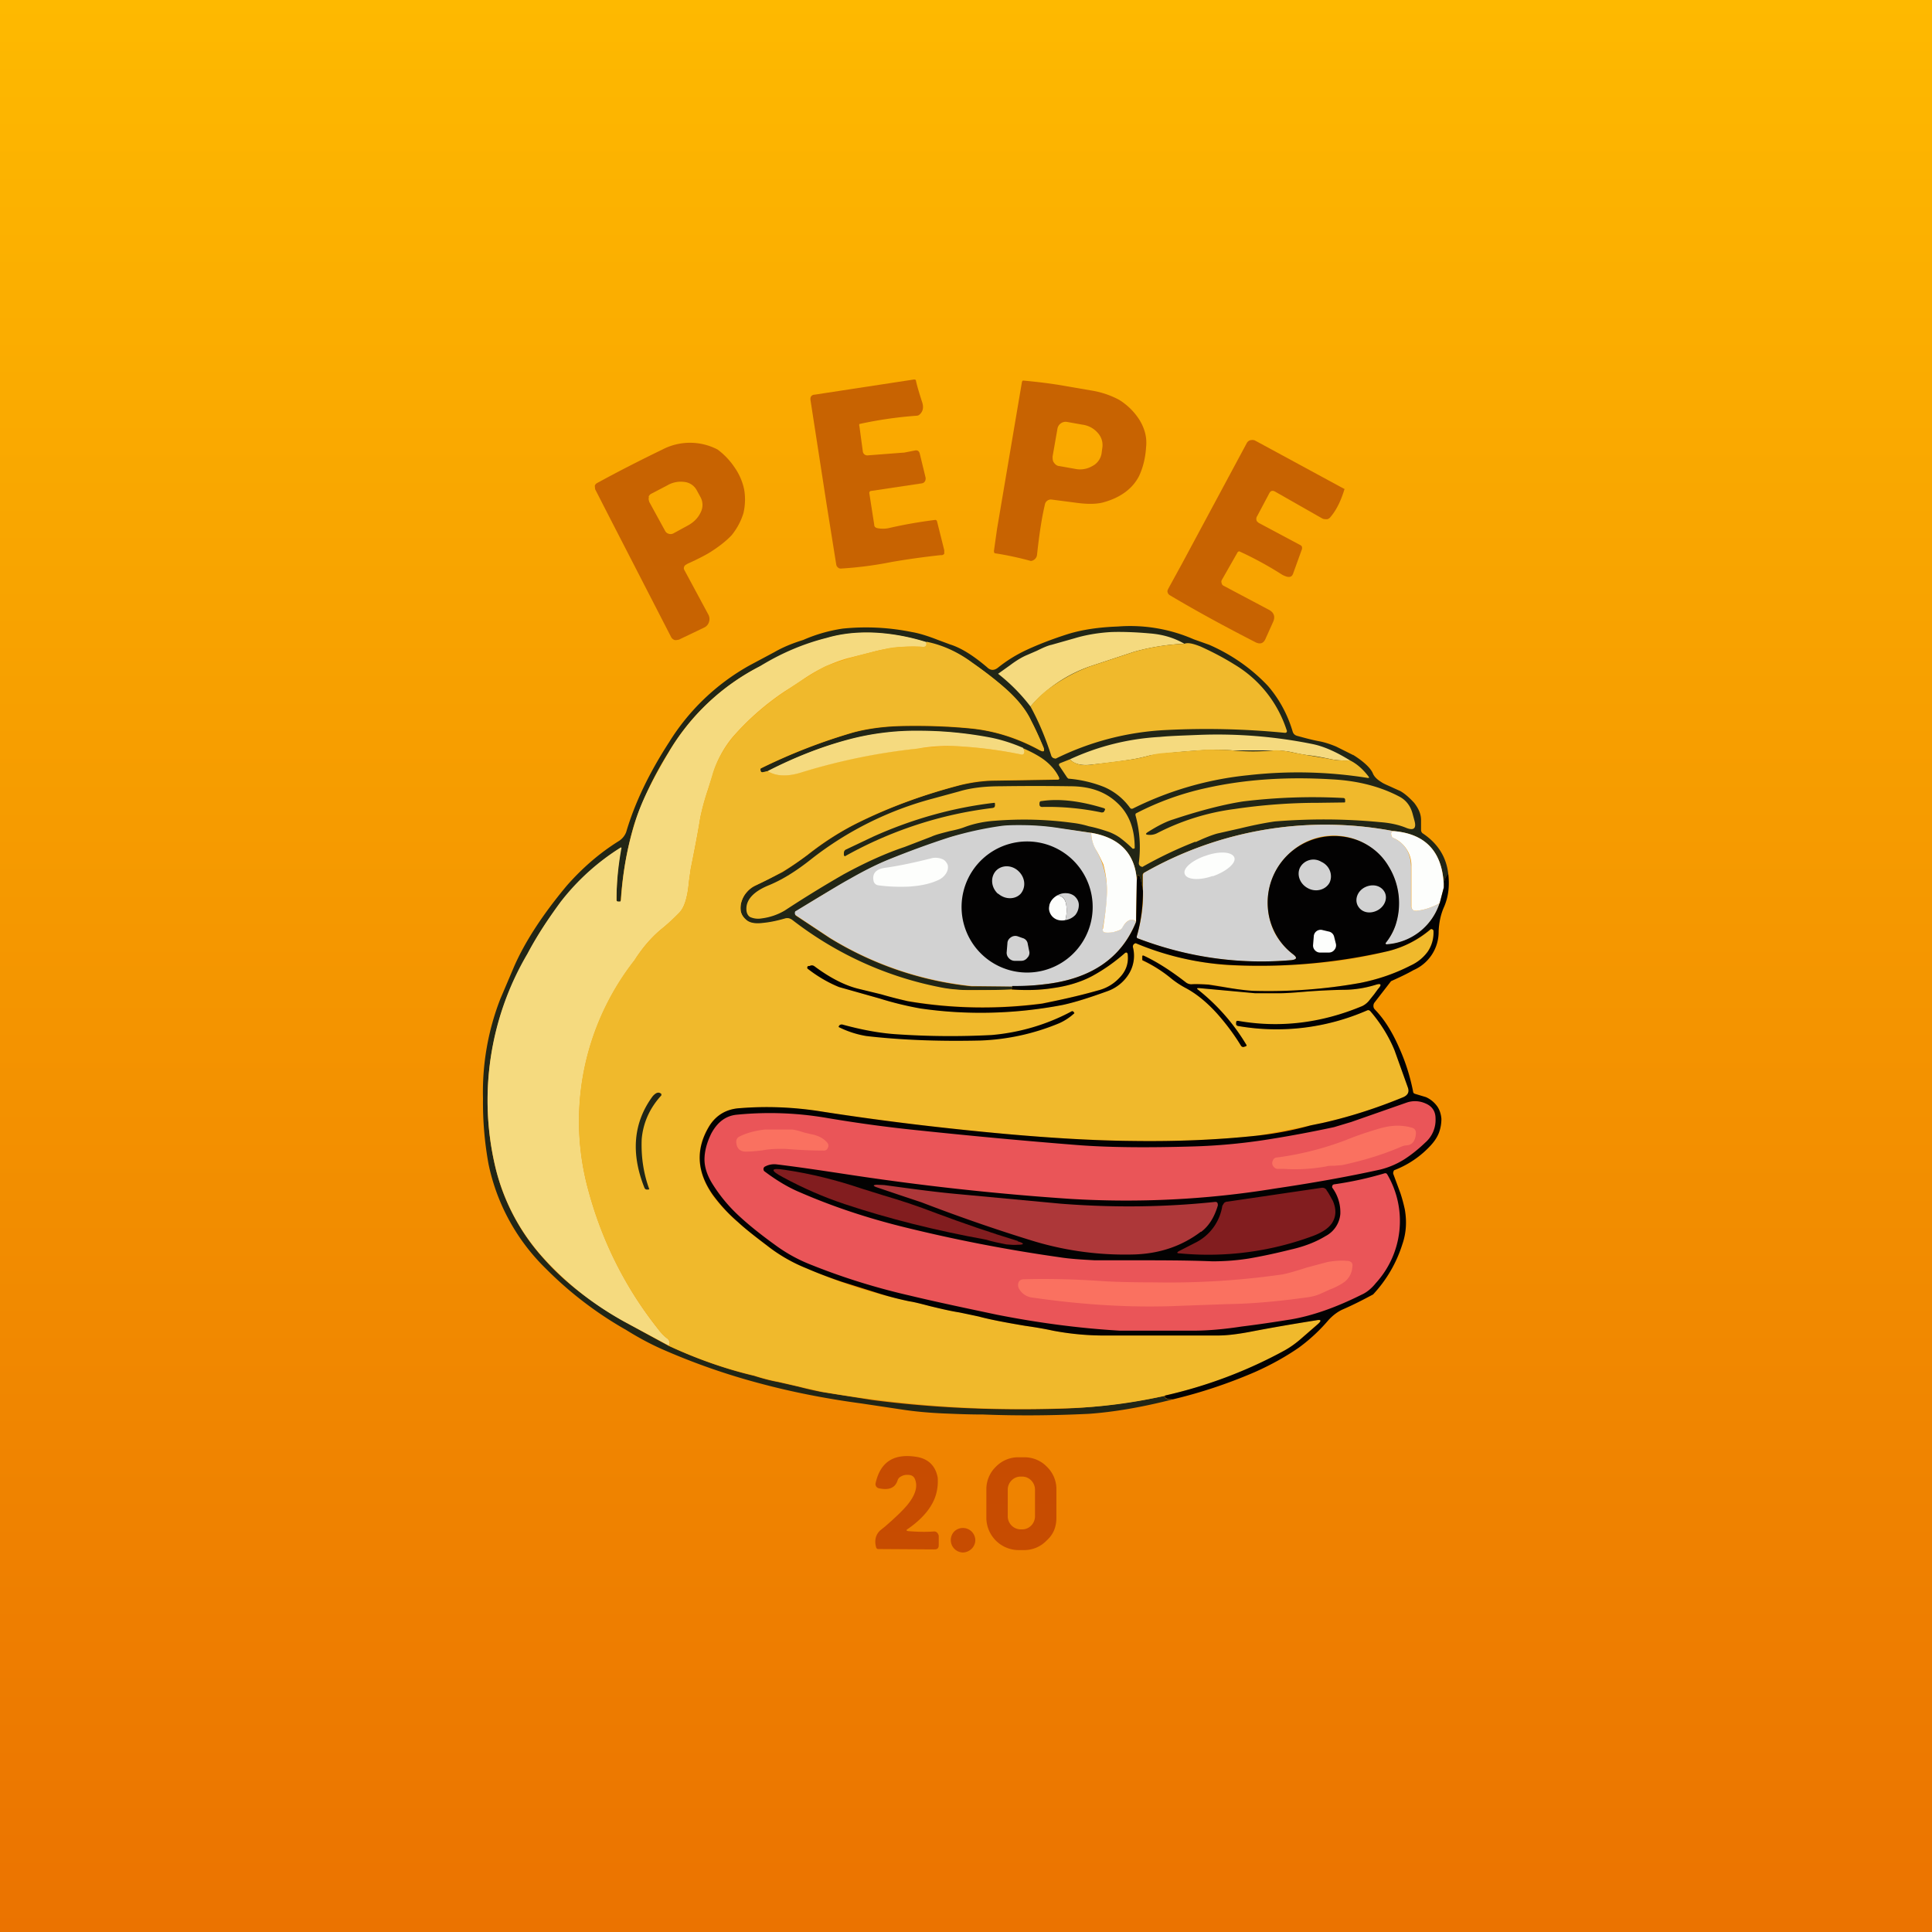 <!-- by TradingView --><svg width="56" height="56" viewBox="0 0 56 56" xmlns="http://www.w3.org/2000/svg"><rect x="0" y="0" width="56" height="56" fill="#333333" stroke="none"/><path d="M0 0h56v56H0V0Z" fill="url(#a)"/><path d="m26.2 13.12.31-.06c.08-.02.13.01.15.09l.17.7c0 .04 0 .07-.02.1a.12.12 0 0 1-.09.06l-1.47.22c-.04 0-.06.04-.05.08l.14.9c0 .06.04.09.1.1.1.02.2.02.31 0 .43-.1.88-.18 1.36-.24.02 0 .04.01.05.04l.21.84v.1a.1.1 0 0 1-.1.04c-.55.06-1.03.13-1.43.2-.5.1-.98.16-1.46.19-.03 0-.06 0-.09-.03a.13.13 0 0 1-.05-.08l-.28-1.75-.47-3.04c0-.03 0-.06.02-.09a.12.12 0 0 1 .1-.05l2.88-.44c.04 0 .06.01.06.04.04.18.1.37.17.59.06.16.04.29-.06.38a.13.13 0 0 1-.09.04c-.56.04-1.11.12-1.66.24a.08.08 0 0 0 0 .06l.1.74a.13.13 0 0 0 .13.11l1.04-.08h.01Z" fill="#C86301"/><path fill-rule="evenodd" d="M33.04 12.19a1.85 1.85 0 0 0-.6-.6 2.55 2.55 0 0 0-.8-.27l-.7-.12c-.43-.08-.86-.13-1.29-.17a.08.08 0 0 0-.03.05l-.72 4.25-.09.64c0 .04.01.07.05.07a9.25 9.25 0 0 1 1.02.22.2.2 0 0 0 .1-.04.2.2 0 0 0 .08-.15c.06-.55.13-1.04.23-1.46a.17.17 0 0 1 .07-.1.17.17 0 0 1 .12-.03l.77.1c.32.04.58.03.77-.03.48-.14.82-.4 1-.76.11-.24.18-.51.2-.83.03-.28-.04-.53-.18-.77Zm-2.29.08a.24.24 0 0 0-.1.16l-.14.8c0 .07 0 .13.04.18.04.06.1.1.16.1l.45.08a.7.7 0 0 0 .5-.08.5.5 0 0 0 .27-.37l.02-.15a.52.52 0 0 0-.12-.43.71.71 0 0 0-.45-.25l-.45-.08a.24.24 0 0 0-.18.04Z" fill="#C86301"/><path d="M38.97 14.18c-.1.33-.23.6-.4.8a.18.18 0 0 1-.1.07c-.06 0-.1 0-.14-.02l-1.37-.78c-.07-.04-.13-.03-.17.05l-.35.66a.14.14 0 0 0 0 .16l.05.04 1.22.65.03.04v.06l-.26.72c-.03.08-.08.1-.16.09a.6.6 0 0 1-.2-.09 10.2 10.2 0 0 0-1.2-.65.08.08 0 0 0-.06.05l-.45.79a.1.1 0 0 0 0 .08c0 .03.02.05.04.07l1.34.71c.14.08.18.2.11.35l-.22.49c-.06.13-.15.16-.28.1-.86-.44-1.69-.89-2.48-1.36a.14.14 0 0 1-.08-.14l.02-.05.4-.73 1.88-3.5a.17.17 0 0 1 .1-.08c.05-.01.1-.01.14.01l2.6 1.41Z" fill="#C86301"/><path fill-rule="evenodd" d="M21.3 13.56a2.1 2.1 0 0 0-.5-.53 1.73 1.73 0 0 0-1.6 0c-.62.3-1.25.62-1.89.97a.14.14 0 0 0-.07.08l.01.1.43.84 1.77 3.44c.02.04.05.07.1.09.04.01.08 0 .13-.01l.73-.35a.26.26 0 0 0 .14-.16.27.27 0 0 0-.02-.22l-.7-1.3a.1.1 0 0 1 0-.08.1.1 0 0 1 .05-.06l.05-.03c.31-.14.54-.26.68-.35.25-.16.45-.32.6-.48.16-.2.27-.41.34-.64.05-.22.06-.45.02-.68a1.71 1.71 0 0 0-.27-.63Zm-2.49.85c-.02.05 0 .1.01.14l.46.84c.02.04.06.07.1.08.05.02.1.01.14-.01l.44-.24c.17-.1.28-.22.35-.37a.47.47 0 0 0 0-.43l-.12-.22a.46.46 0 0 0-.35-.23.77.77 0 0 0-.5.1l-.44.23a.17.17 0 0 0-.1.1l.01.01Z" fill="#C86301"/><path d="M39.22 21.88c.32.2.51.39.57.53.04.1.12.18.25.26.07.05.2.1.35.17l.2.09c.14.08.27.2.4.34.14.18.2.34.2.5v.28c0 .04.01.07.04.1.44.29.7.69.75 1.2-.08.04-.12.16-.13.37-.02-1-.5-1.55-1.46-1.63a10.58 10.58 0 0 0-7.23 1.21.08.08 0 0 0-.04.08v.43c-.07-.47-.13-.57-.17-.3-.05-.77-.5-1.23-1.32-1.37L30.61 24a7.49 7.49 0 0 0-1.58-.05l-.37.07c-.52.1-.9.18-1.14.26-.59.2-1.16.4-1.73.63-.35.14-.73.33-1.15.57a34.74 34.74 0 0 0-1.59.95v.04c0 .03 0 .05.02.07l.98.65a9.78 9.78 0 0 0 4.11 1.4h1.18l-.03.1-.44.01h-.84c-.3 0-.58-.03-.8-.07a10.18 10.18 0 0 1-4.36-2h-.1c-.22.07-.43.11-.65.14-.23.02-.4-.01-.5-.1a.46.46 0 0 1-.15-.26.7.7 0 0 1 .18-.55.74.74 0 0 1 .23-.18l.8-.4c.26-.16.5-.33.73-.5.47-.37.98-.7 1.52-.96.9-.44 1.88-.8 2.94-1.07.3-.07.6-.11.88-.12l1.9-.03c.05 0 .06-.02.04-.06-.1-.2-.24-.36-.44-.5a4.17 4.17 0 0 0-1.53-.64c-.68-.14-1.38-.21-2.1-.21-.7 0-1.37.08-2 .25-.8.2-1.59.52-2.37.92l-.13.03c-.04.01-.06 0-.08-.04a.08.08 0 0 1 0-.07c.87-.43 1.77-.78 2.7-1.05.38-.1.8-.16 1.26-.18.74-.02 1.47 0 2.17.07.67.07 1.33.28 1.97.63.12.06.15.03.1-.1-.1-.24-.22-.5-.35-.75-.15-.31-.4-.62-.74-.93-.32-.28-.66-.55-1.02-.79a3.26 3.26 0 0 0-1.28-.56 5.94 5.94 0 0 0-1.44-.27c-.52-.03-1 .02-1.45.15-.38.1-.7.22-.94.33-.34.15-.67.32-1 .49a6.52 6.52 0 0 0-2.65 2.5 9.9 9.9 0 0 0-.98 2.05c-.22.74-.35 1.5-.4 2.27h-.07c-.04 0-.05-.02-.05-.05 0-.51.04-1.02.13-1.52-.67.42-1.26.96-1.74 1.59-.38.48-.7.98-.97 1.5-.2.4-.37.7-.47.93a8.35 8.35 0 0 0-.46 5.25 6 6 0 0 0 1.38 2.62c.6.69 1.4 1.3 2.34 1.84l1.3.71c.8.37 1.63.67 2.48.87.25.08.48.14.7.18l.57.13c.3.08.54.13.7.16l1.45.23c1.76.23 3.6.31 5.52.25.92-.03 1.9-.15 2.97-.37-.03.07.05.11.23.1-.9.23-1.72.37-2.44.42-1.02.05-2.04.06-3.06.02-.48 0-.86-.02-1.13-.03-.47-.02-.87-.06-1.2-.11l-1.2-.18c-1.04-.14-2-.33-2.9-.57a19.3 19.3 0 0 1-2.78-.96c-.4-.17-.77-.37-1.14-.6a10.74 10.74 0 0 1-2.33-1.78 5.91 5.91 0 0 1-1.66-3.03 9.94 9.94 0 0 1-.16-1.9 7.44 7.44 0 0 1 .5-2.88l.4-.94c.31-.71.82-1.5 1.53-2.35.44-.5.94-.94 1.52-1.3.1-.07.16-.15.2-.25.25-.85.67-1.72 1.24-2.6a6.43 6.43 0 0 1 2.33-2.23l.73-.39c.26-.15.54-.26.83-.35a4.47 4.47 0 0 1 1.15-.33 6.65 6.65 0 0 1 2 .1c.18.03.43.1.76.23l.35.13c.32.1.67.32 1.07.66.1.1.21.1.32.01.25-.2.51-.36.78-.49.36-.17.77-.33 1.24-.48.42-.13.9-.2 1.45-.22a4.6 4.6 0 0 1 2.2.37l.45.16c.64.28 1.22.68 1.7 1.19.32.37.57.82.72 1.33.02.06.06.1.13.12.22.06.44.12.66.16.15.03.3.08.47.15l.5.25v-.01Z" fill="#222616"/><path d="M34.33 18.66c-.49.02-.98.1-1.45.23l-1.27.42c-.67.23-1.27.63-1.74 1.17a5.27 5.27 0 0 0-.94-.95l.35-.25c.2-.15.36-.24.48-.29l.3-.13c.18-.09.32-.15.42-.17l.67-.19c.33-.1.7-.16 1.06-.18.3-.01.67 0 1.12.04.38.03.71.13 1 .3Zm-7.48-.06v.1c0 .03-.04.05-.08.05a4.53 4.53 0 0 0-1.56.17l-.64.16c-.5.14-.98.38-1.4.69l-.44.28c-.55.37-1.04.8-1.48 1.3a3 3 0 0 0-.6 1.14l-.13.4a8.1 8.1 0 0 0-.22.8c-.08.5-.18 1-.28 1.5l-.05.36c-.02.22-.05.39-.08.5-.04.15-.1.3-.2.41a6.2 6.2 0 0 1-.53.48c-.3.25-.55.55-.77.9a7.56 7.56 0 0 0-1.33 6.68c.4 1.47 1.08 2.83 2.03 4.02.08.1.17.2.27.27.02.03.04.05.05.09 0 .05 0 .08-.03.1l-1.3-.7a9.01 9.01 0 0 1-2.34-1.85 6 6 0 0 1-1.38-2.62c-.5-2.1-.17-4.33.93-6.19.27-.51.6-1.01.96-1.5A6.67 6.67 0 0 1 18 24.56c.01.01.02.03.01.04-.09.5-.14.99-.14 1.48 0 .03.01.05.05.05h.06l.02-.04c.05-.79.18-1.53.4-2.23.16-.56.5-1.24.98-2.05a6.52 6.52 0 0 1 2.65-2.5c.6-.37 1.25-.65 1.93-.82.44-.13.93-.18 1.45-.15.48.03.96.12 1.44.27v-.01Z" fill="#F5DA7F"/><path d="M26.85 18.6c.5.1.95.32 1.35.62.44.31.75.56.95.74.34.3.6.62.74.93.13.25.24.5.35.76.05.12.02.15-.1.09a5.16 5.16 0 0 0-1.97-.63c-.7-.07-1.43-.1-2.17-.07-.46.02-.88.08-1.25.18-.93.27-1.83.62-2.7 1.05a.08.08 0 0 0 0 .07c0 .04.04.05.07.04l.13-.03c.25.16.6.17 1.05.01a17.75 17.75 0 0 1 4.27-.74c.68.03 1.36.11 2.03.25.03.01.06 0 .08-.03.02-.04.01-.1-.02-.15.25.11.45.22.6.33.2.15.34.32.43.5.02.05.01.07-.03.07l-1.9.03c-.3 0-.59.05-.89.12-1.06.28-2.04.63-2.94 1.07a8.2 8.2 0 0 0-1.52.96 7.33 7.33 0 0 1-1.53.9.76.76 0 0 0-.38.44c-.04.1-.04.2-.03.29.02.1.07.18.15.25.1.1.27.13.5.1.22-.02.43-.07.64-.13.08-.02.14 0 .2.04 1.25.97 2.7 1.64 4.26 1.95.23.05.5.08.81.09.43 0 .85 0 1.28-.02.43.03.84.02 1.21-.04a3.4 3.4 0 0 0 1.14-.35c.32-.18.63-.4.92-.65.06-.06.1-.04.11.05a.82.82 0 0 1-.25.66c-.17.18-.38.3-.62.36-.63.17-1.18.3-1.62.37-1.3.17-2.61.15-3.9-.07-.48-.1-.95-.22-1.42-.35-.37-.09-.8-.3-1.27-.65a.14.14 0 0 0-.14-.02l-.04.01a.04.04 0 0 0-.03.04c0 .02 0 .04.02.05.43.3.73.47.9.52l1.17.33c.77.23 1.55.36 2.35.4 1.07.04 2.06-.03 2.96-.22.37-.07.8-.2 1.3-.4.28-.1.5-.27.62-.49a1 1 0 0 0 .12-.77c0-.04 0-.07.03-.1a.1.1 0 0 1 .1-.02c.9.37 1.78.58 2.66.64.91.05 1.92.02 3.02-.11.5-.06 1.01-.15 1.58-.3a2.99 2.99 0 0 0 1.26-.64l.03.01c.02 0 .03.02.03.05 0 .22-.05.42-.18.6-.1.16-.27.3-.49.4-.47.24-.96.4-1.46.5-1 .18-2.03.26-3.1.23a6.88 6.88 0 0 1-.78-.1 3.07 3.07 0 0 0-1.01-.09.22.22 0 0 1-.15-.05 7 7 0 0 0-1.23-.78c-.03-.01-.05 0-.05.03v.05c0 .03 0 .06.04.08.32.15.58.31.77.47.15.12.3.23.46.3.3.17.6.41.9.74.24.28.48.59.7.94.02.04.06.05.1.03h.03c.03-.02.04-.04.02-.06a5.9 5.9 0 0 0-1.39-1.59c-.05-.04-.04-.06.02-.05l1.63.14a10.92 10.92 0 0 0 1.51-.04 19 19 0 0 1 1.04-.05c.33 0 .64-.05.93-.14.17-.06.2-.01.08.12l-.1.15-.17.2a.6.6 0 0 1-.2.14 6.14 6.14 0 0 1-3.63.44v.05c0 .05 0 .08.05.09 1.26.21 2.5.06 3.73-.45.04-.02.07-.01.1.02.35.44.6.81.7 1.13l.4 1.09c.03.12 0 .21-.14.27-.87.36-1.77.64-2.7.82-.52.11-1.04.21-1.57.3-1.13.12-2.34.17-3.63.15-1.2-.02-2.4-.09-3.6-.2a87.63 87.63 0 0 1-5.48-.67c-.74-.1-1.5-.14-2.25-.08-.4.03-.7.2-.9.52-.4.66-.36 1.32.1 2 .18.25.43.52.75.8.3.26.62.51.94.75.3.22.63.41 1.03.57a15.65 15.65 0 0 0 3 .96c.13.02.33.07.6.14.36.09.64.15.83.18.2.03.38.07.57.12.3.08.74.17 1.34.27.36.05.63.1.8.14.46.08.92.13 1.4.14h3.38c.28 0 .58-.04.9-.1.68-.13 1.33-.24 1.96-.34.15-.03.16.01.05.1l-.47.41c-.15.14-.3.25-.49.36-.52.3-1.08.57-1.67.78-1.53.56-3.14.87-4.77.9-2.34.08-4.68-.08-6.98-.48l-.7-.16-.56-.13c-.22-.04-.45-.1-.7-.18-.86-.2-1.7-.5-2.49-.87.04-.02.05-.05.04-.1a.13.13 0 0 0-.05-.09 1 1 0 0 1-.27-.27 10.96 10.96 0 0 1-2.03-4.01 7.56 7.56 0 0 1 1.33-6.7c.22-.34.48-.64.77-.89.2-.16.36-.32.52-.48.1-.1.17-.24.21-.42.03-.1.06-.27.08-.49l.05-.36c.1-.5.2-1 .28-1.5.04-.19.1-.46.22-.8l.12-.4c.11-.4.32-.77.61-1.13.44-.5.93-.93 1.48-1.3l.44-.3c.33-.2.58-.36.76-.45a12.63 12.63 0 0 1 1.74-.5c.22-.06.58-.08 1.1-.06.04 0 .07-.02.08-.05a.11.11 0 0 0 0-.1Z" fill="#F0B92C"/><path d="M34.33 18.66c.1-.04.24-.01.47.08.33.15.66.32.98.52.72.43 1.25 1.1 1.51 1.89.03.06 0 .1-.06.09a23.4 23.4 0 0 0-3.43-.08 8.09 8.09 0 0 0-3.2.83l-.05-.01a.12.12 0 0 1-.08-.08c-.17-.53-.37-1-.6-1.42a3 3 0 0 1 .43-.44c.4-.31.84-.56 1.31-.73l1.27-.42a6.3 6.3 0 0 1 1.45-.23Z" fill="#F0B92C"/><path d="M29.66 21.69c.03.06.04.1.02.15-.02.03-.05.04-.08.03-.67-.14-1.35-.22-2.03-.25-.3 0-.64.02-.98.08a17.74 17.74 0 0 0-3.3.67c-.44.15-.79.14-1.04-.02.78-.4 1.57-.71 2.36-.92a7.6 7.6 0 0 1 2-.25c.73 0 1.43.07 2.11.2.3.06.62.16.94.3v.01Zm9.47.35c-.22.01-.42 0-.62-.05-.2-.04-.4-.08-.6-.1a4.41 4.41 0 0 1-.39-.07c-.2-.05-.42-.07-.63-.07h-1.17c-.25-.02-.5-.02-.76-.01-.54.03-1.07.08-1.6.15-.19.05-.39.1-.6.13-.37.06-.73.1-1.09.14-.3.04-.52 0-.66-.15.82-.38 1.7-.6 2.61-.65.3-.03.68-.04 1.16-.06 1.1-.04 2.2.05 3.28.27.33.07.68.23 1.07.47Z" fill="#F5DA7F"/><path d="M39.13 22.04c.2.1.37.25.54.47.02.03.02.04-.02.04a12.78 12.78 0 0 0-3.47-.08 9.62 9.62 0 0 0-3.33.96c-.04.02-.07.02-.1-.02a1.8 1.8 0 0 0-.75-.6 3.59 3.59 0 0 0-1.03-.24.16.16 0 0 1-.05-.05l-.2-.3c-.04-.05-.03-.08.01-.1l.28-.11c.14.14.36.2.66.15l1.08-.14c.22-.03.42-.08.6-.13.11-.03.23-.05.35-.06l1.26-.1c.3 0 .54 0 .76.02.4.04.8.04 1.2 0 .13-.01.34.01.6.07l.38.07.6.1c.2.05.41.06.63.05Z" fill="#F0B92C"/><path d="M34.64 24.4a11.76 11.76 0 0 0-1.53.73l-.05-.02a.1.1 0 0 1-.05-.1 3.5 3.5 0 0 0-.1-1.39l.01-.04a8.2 8.2 0 0 1 2.05-.74c1.12-.25 2.33-.33 3.64-.25.77.04 1.43.22 1.97.51.18.1.3.26.36.47l.06.22c.06.22-.02.29-.23.21-.24-.1-.5-.15-.77-.17-1.04-.1-2.05-.1-3.05-.02-.34.05-.67.12-1 .2l-.62.14c-.1.02-.27.08-.48.17l-.2.09v-.01Zm-8.42.15c-.54.18-1.14.45-1.78.8-.45.26-1.02.6-1.69 1.04-.2.12-.43.2-.67.23a.58.58 0 0 1-.34-.04c-.09-.06-.12-.17-.1-.32.04-.23.24-.43.62-.59.4-.16.82-.42 1.27-.78a9.77 9.77 0 0 1 3.5-1.74l.77-.21c.33-.1.73-.15 1.21-.15.67-.01 1.34-.01 2.01 0 .56 0 1 .15 1.34.46.36.32.53.76.53 1.32 0 .01 0 .02-.02.03h-.04a3.45 3.45 0 0 0-.37-.32c-.1-.07-.2-.12-.3-.16-.2-.07-.4-.13-.6-.17a2.7 2.7 0 0 0-.48-.1c-.74-.1-1.48-.12-2.24-.06-.3.02-.6.08-.87.18-.1.04-.24.08-.44.12-.23.06-.4.1-.53.16l-.78.3Z" fill="#F0B92C"/><path d="M33.54 24.15a.46.46 0 0 1-.2.05c-.15 0-.16-.03-.04-.1.27-.17.51-.29.71-.35.81-.27 1.5-.44 2.02-.52a16.7 16.7 0 0 1 2.9-.1c.04 0 .06.02.06.06v.03c0 .03 0 .04-.03.04l-.75.01c-.81 0-1.62.06-2.43.18a6.8 6.8 0 0 0-2.24.7Zm-1.53-.72.02.02v.03l-.02.02c0 .04-.04.05-.08.05a7.51 7.51 0 0 0-1.72-.16c-.05 0-.07-.02-.08-.06v-.03c0-.05.01-.08.06-.08.53-.08 1.14 0 1.82.21Zm-7.48 1.19.78-.37c1.11-.5 2.3-.84 3.51-.98.02 0 .02.02.02.04v.03c0 .05-.02.07-.07.08-1.5.18-2.96.66-4.28 1.4a.05.05 0 0 1-.03-.05v-.04c0-.05.02-.09.07-.11Z" fill="#222616"/><path d="M40.4 24.09c-.07 0-.09.05-.07.12 0 .04.03.06.06.08.34.16.5.44.51.83v1.15c0 .04.02.07.05.1.03.02.06.04.1.03.23-.02.46-.1.68-.22a1.73 1.73 0 0 1-1.53 1.2l-.04-.02v-.04c.12-.14.22-.3.28-.5a2.03 2.03 0 0 0-.2-1.71 1.85 1.85 0 0 0-2.78-.45 1.95 1.95 0 0 0-.5 2.4 2 2 0 0 0 .52.6c.13.1.11.15-.04.17a9.89 9.89 0 0 1-4.46-.63c-.03 0-.04-.03-.03-.06.13-.45.2-.9.18-1.33v-.43a.1.1 0 0 1 .03-.08 10.58 10.58 0 0 1 7.23-1.21Zm-8.77.05c0 .15.04.3.13.48a2.38 2.38 0 0 1 .32 1.36c0 .25-.05.57-.12.94l.01.07c.02.02.04.04.06.04.15 0 .3-.01.42-.07a.17.17 0 0 0 .07-.07c.15-.23.28-.29.41-.17-.42 1.05-1.3 1.66-2.66 1.81-.39.05-.78.07-1.17.06l-.94-.01a9.78 9.78 0 0 1-4.11-1.4l-.98-.65a.07.07 0 0 1-.03-.07c0-.03.01-.05.04-.06l.43-.26c.5-.3.87-.53 1.13-.67.42-.24.8-.43 1.15-.57.57-.23 1.14-.44 1.73-.63.5-.15 1-.26 1.5-.33.14-.02.4-.03.8-.02.27.01.53.03.8.07l1 .15h.01Z" fill="#D2D2D2"/><path d="M40.4 24.09c.94.08 1.43.62 1.45 1.63l-.12.46c-.22.12-.45.2-.68.22-.04 0-.07 0-.1-.03a.13.13 0 0 1-.04-.1v-1.15a.87.87 0 0 0-.52-.83.1.1 0 0 1-.06-.08c-.02-.07 0-.11.06-.12Zm-8.77.05c.82.14 1.27.6 1.32 1.37l-.02 1.2c-.13-.1-.27-.05-.4.18a.17.17 0 0 1-.08.07.83.83 0 0 1-.42.07.08.08 0 0 1-.06-.04c0-.02-.02-.04 0-.07.06-.37.1-.69.11-.94.02-.33-.02-.64-.1-.93-.07-.15-.14-.3-.22-.43a1 1 0 0 1-.13-.48Z" fill="#FDFEFC"/><path d="m41.73 26.18.12-.46c0-.2.05-.33.13-.38.04.35 0 .66-.12.94-.1.22-.15.46-.16.72a1.21 1.21 0 0 1-.73 1.12c-.21.12-.43.22-.65.32l-.48.62a.16.16 0 0 0-.03.1c0 .05.02.08.05.11.27.28.5.65.7 1.11.18.4.31.81.4 1.26 0 .04.03.06.07.07l.1.03.2.06a.8.8 0 0 1 .33.27c.07.1.11.23.12.36 0 .13-.02.26-.07.4-.05.13-.13.25-.23.36a2.8 2.8 0 0 1-1.07.73.1.1 0 0 0-.02.04.1.1 0 0 0 0 .08l.2.54c.06.18.1.34.13.48.06.35.04.68-.07 1a3.8 3.8 0 0 1-.85 1.46c-.28.15-.57.3-.87.43-.16.07-.3.18-.42.31a5 5 0 0 1-.86.8c-.36.25-.8.5-1.3.72-.77.33-1.55.59-2.35.78-.18 0-.26-.04-.23-.11a13.4 13.4 0 0 0 3.47-1.31c.18-.1.34-.22.5-.36l.46-.4c.11-.1.1-.14-.05-.11-.63.1-1.28.21-1.95.34-.33.06-.63.1-.9.1h-3.38a7.9 7.9 0 0 1-1.4-.14c-.18-.04-.45-.09-.8-.14-.6-.1-1.06-.19-1.35-.27l-.57-.12c-.2-.03-.47-.09-.84-.18-.27-.07-.46-.12-.6-.14a9.26 9.26 0 0 1-.95-.25l-1.02-.32c-.38-.13-.72-.26-1.02-.39-.4-.16-.8-.39-1.14-.66-.37-.28-.65-.5-.83-.67-.28-.24-.52-.5-.74-.8-.47-.67-.5-1.33-.1-1.99.2-.32.5-.5.9-.52.75-.06 1.5-.03 2.24.08 1.9.3 3.71.51 5.47.67 1.35.12 2.55.19 3.61.2 1.3.02 2.5-.03 3.63-.15a9.72 9.72 0 0 0 1.58-.3l.34-.07c.76-.17 1.55-.42 2.35-.75.13-.06.17-.15.13-.27l-.39-1.09a4.2 4.2 0 0 0-.7-1.13c-.03-.03-.06-.04-.1-.02a6.54 6.54 0 0 1-3.73.45c-.05-.01-.07-.04-.06-.09v-.03l.02-.03h.04c1.2.21 2.4.07 3.6-.43a.6.6 0 0 0 .18-.14l.16-.2.11-.15c.12-.13.1-.18-.08-.12-.3.09-.6.14-.93.14a19 19 0 0 0-1.04.05c-.36.03-.62.05-.79.05h-.72l-1.63-.15c-.06 0-.07.01-.02.05a5.9 5.9 0 0 1 1.4 1.6c.01.02 0 .03-.03.04l-.03.01c-.04.02-.08 0-.1-.03-.2-.33-.44-.65-.7-.94-.3-.33-.6-.57-.9-.73a2.65 2.65 0 0 1-.46-.31 3.96 3.96 0 0 0-.8-.5v-.1c0-.03.01-.04.04-.03.37.17.78.43 1.23.78.04.03.1.05.15.05.15-.01.32 0 .5.01l.5.08c.35.06.61.09.8.1 1.06.03 2.1-.05 3.1-.23.5-.1.98-.26 1.45-.5.22-.1.38-.24.5-.4a.97.97 0 0 0 .17-.6.05.05 0 0 0-.03-.05.05.05 0 0 0-.06 0 3 3 0 0 1-1.23.63 16.55 16.55 0 0 1-4.6.4 8.22 8.22 0 0 1-2.71-.63.1.1 0 0 0-.08.07.1.1 0 0 0 0 .05 1 1 0 0 1-.12.77 1.2 1.2 0 0 1-.62.5c-.5.18-.93.32-1.3.4-1.36.26-2.76.3-4.13.1a9.58 9.58 0 0 1-1.18-.29l-1.17-.33a3.8 3.8 0 0 1-.92-.54v-.03c0-.02.01-.03.03-.04h.04c.05-.03.1-.02.14.01.47.35.9.56 1.27.65l.66.16c.34.1.6.16.77.2 1.29.22 2.6.24 3.9.07.43-.09.98-.2 1.61-.38.24-.06.45-.18.62-.36.2-.2.27-.42.25-.66 0-.09-.05-.1-.1-.05-.3.26-.6.47-.93.65-.32.17-.7.29-1.14.35-.37.06-.78.07-1.2.04l.02-.1c.31 0 .62-.01.93-.05 1.35-.15 2.24-.76 2.66-1.81l.02-1.2c.04-.28.1-.18.18.3 0 .43-.05.87-.18 1.32 0 .03 0 .05.03.06 1.45.55 2.93.76 4.45.63.16-.02.18-.07.05-.17a1.86 1.86 0 0 1-.73-1.34 1.93 1.93 0 0 1 2.64-1.95c.36.15.66.4.86.74a2.04 2.04 0 0 1 .2 1.71 1.71 1.71 0 0 1-.29.52l.01.02s.01.02.03.01a1.73 1.73 0 0 0 1.53-1.2v.01Z" fill="#030202"/><path d="M31.67 26.37a1.9 1.9 0 1 1-3.68-.74 1.9 1.9 0 0 1 3.68.74Z" fill="#030202"/><path d="M35.15 25.4c.4-.14.68-.38.63-.54-.06-.17-.42-.2-.82-.06-.4.13-.68.37-.62.53.05.17.42.2.81.06v.01Zm-9.54-.24c.45-.06.9-.16 1.38-.28.1-.03.22-.02.32.02.08.03.13.1.16.17.02.09 0 .17-.05.25a.52.52 0 0 1-.25.2c-.22.1-.5.16-.85.18-.3.01-.59 0-.87-.04a.15.15 0 0 1-.08-.04.15.15 0 0 1-.05-.09c-.04-.2.06-.33.3-.37Z" fill="#FDFEFC"/><path d="M37.92 25.75c.23.12.51.04.62-.17.1-.22 0-.49-.24-.6a.44.44 0 0 0-.62.17c-.1.21 0 .48.24.6Zm-8.99.15c.2.18.5.18.66 0 .16-.2.12-.48-.08-.66-.2-.18-.49-.17-.65.01-.16.19-.13.48.07.66v-.01Zm10.97.5c.22-.1.33-.34.24-.53-.1-.2-.34-.26-.56-.16-.22.1-.32.34-.23.53.1.2.33.26.55.16Zm-9.02.27c.04-.16.05-.31.02-.47-.03-.15-.1-.23-.25-.25a.47.47 0 0 1 .26-.06.4.4 0 0 1 .23.08c.08.07.13.16.13.26s-.03.2-.1.29a.5.5 0 0 1-.29.15Z" fill="#D2D2D2"/><path d="M30.65 25.95c.14.02.22.1.25.25.03.16.02.31-.02.47a.44.44 0 0 1-.23-.01.36.36 0 0 1-.24-.28c-.01-.05 0-.1.01-.16.04-.12.11-.2.23-.27Zm7.86 1.66h-.23a.2.2 0 0 1-.16-.06.2.2 0 0 1-.06-.16l.02-.24a.2.2 0 0 1 .26-.19l.17.04a.2.2 0 0 1 .16.15l.05.2a.2.2 0 0 1-.04.18.2.2 0 0 1-.16.08Z" fill="#FDFEFC"/><path d="M29.6 27.85h-.2a.23.23 0 0 1-.16-.08.22.22 0 0 1-.06-.18l.02-.24c0-.08.04-.14.1-.18a.22.22 0 0 1 .2-.03l.14.05a.2.2 0 0 1 .15.17l.04.2a.2.2 0 0 1-.05.2.22.22 0 0 1-.18.09Z" fill="#D2D2D2"/><path d="M28.75 30c.8-.07 1.59-.3 2.3-.68.03-.02.05-.01.07.01l.02.03v.01a1.6 1.6 0 0 1-.44.29c-.72.3-1.49.47-2.27.5-1.27.03-2.38-.02-3.32-.13a2.81 2.81 0 0 1-.8-.26v-.02l.02-.03a.1.1 0 0 1 .1-.02c.55.15 1.08.25 1.58.28a23 23 0 0 0 2.74.02Z" fill="#030202"/><path d="M18.9 31.8a.43.43 0 0 1 .1-.1c.06-.04.12-.04.17.01v.04c-.34.37-.53.8-.57 1.27-.02.5.05.99.22 1.45l-.03.01h-.03c-.04 0-.06-.01-.08-.05-.4-1-.32-1.88.22-2.63Z" fill="#222616"/><path d="m38.67 32.67.5-.15 1.6-.56a.74.74 0 0 1 .54.02c.2.08.3.23.3.44a.87.87 0 0 1-.3.7c-.23.22-.43.37-.6.48-.22.14-.46.24-.7.3-1 .22-2.03.4-3.05.55-1.96.32-3.95.42-5.94.3a77 77 0 0 1-6.53-.72c-.66-.1-1.32-.2-1.98-.28a.57.57 0 0 0-.33.06.08.08 0 0 0-.05.07c0 .04.01.06.04.08.36.27.7.47 1.04.61.9.39 1.85.71 2.88.97 1.52.38 3.06.68 4.61.9.31.05.66.07 1.03.09h1.03c.85 0 1.65 0 2.38.03.32 0 .67-.02 1.05-.08.41-.07.82-.16 1.22-.26.4-.09.73-.22 1.01-.39a.8.8 0 0 0 .43-.64 1.2 1.2 0 0 0-.23-.76.06.06 0 0 1 0-.06c0-.02.02-.03.04-.04.5-.07 1-.18 1.47-.32.04-.01.06 0 .08.03a2.67 2.67 0 0 1-.33 3.15c-.12.15-.26.27-.42.34-.76.38-1.46.62-2.08.72-.44.07-.9.14-1.39.2-.52.08-.99.12-1.4.12h-2.13c-1.2-.07-2.38-.23-3.55-.46-.9-.19-1.76-.37-2.55-.56-1-.23-1.96-.53-2.9-.91-.35-.14-.69-.33-1-.56-.43-.31-.76-.58-1-.8a4.5 4.5 0 0 1-.8-.95c-.16-.25-.24-.5-.24-.72 0-.22.06-.48.2-.76.18-.33.42-.51.74-.54a9.75 9.75 0 0 1 2.64.1c.89.15 1.78.27 2.68.36 1.52.16 3.03.3 4.55.42.9.07 2.03.08 3.37.04.67-.02 1.34-.08 2.01-.18.72-.11 1.41-.24 2.06-.38Z" fill="#EA5558"/><path d="M41.04 32.87c-.02.2-.1.32-.28.33-.05 0-.1.02-.15.04-.53.23-1.1.4-1.7.53l-.23.02c-.1 0-.19 0-.24.02-.4.07-.8.1-1.23.07h-.2a.18.18 0 0 1-.1-.07.15.15 0 0 1-.02-.16c.02-.06.06-.1.13-.1a8.9 8.9 0 0 0 1.98-.5c.34-.14.68-.25 1.02-.35.3-.08.58-.1.88-.02.1.02.15.08.14.19Zm-17.5.01c.18.04.32.11.42.22.06.06.07.12.02.2a.11.11 0 0 1-.1.05c-.38 0-.75-.02-1.13-.05-.21 0-.42 0-.63.04a4 4 0 0 1-.5.04c-.18 0-.27-.1-.28-.28 0-.07.03-.13.1-.16.2-.1.45-.17.74-.2h.78c.1.01.2.04.36.09l.21.05Z" fill="#FA7160"/><path d="M29.5 35.98c.2.06.2.1 0 .1-.1.01-.2 0-.33-.01-.2-.04-.4-.08-.6-.14-1.43-.26-2.8-.6-4.09-1.03-.6-.2-1.2-.46-1.79-.78-.38-.2-.36-.28.07-.21.75.11 1.5.3 2.21.54l.64.2c.45.13.97.3 1.54.52.75.28 1.53.55 2.35.8v.01Z" fill="#821D1F"/><path d="M34.81 35.7c-.54.41-1.17.63-1.9.66a9.17 9.17 0 0 1-3.03-.41c-1.07-.33-2.13-.7-3.17-1.1l-.63-.21-.68-.23c-.1-.04-.1-.06.01-.07l.22.01c.74.1 1.45.2 2.12.26l3 .28c1.53.12 3.01.1 4.45-.05.08-.01.1.02.1.1-.1.34-.26.6-.49.77v-.01Z" fill="#AD3739"/><path d="M38.45 34.5c.07.09.12.2.18.3.11.25.1.46-.02.65-.1.15-.28.27-.54.37a8.72 8.72 0 0 1-3.87.51c-.1 0-.1-.03 0-.08l.43-.22a1.44 1.44 0 0 0 .8-1.08l.05-.08a.15.15 0 0 1 .1-.04l2.72-.4c.06-.01.11.01.15.06v.01Z" fill="#821D1F"/><path d="M37.17 36.94c.16-.03.4-.1.71-.2l.6-.16c.22-.04.42-.05.6-.03.03 0 .07.02.1.05.02.03.03.07.02.1a.6.6 0 0 1-.22.45c-.14.1-.28.17-.44.23l-.22.1c-.1.05-.25.1-.4.12-.85.12-1.62.19-2.33.2l-1.39.05c-1.34.06-2.77-.02-4.28-.24a.5.5 0 0 1-.39-.27.2.2 0 0 1-.02-.09c0-.11.06-.17.17-.17.73-.02 1.48 0 2.23.05.26.02.78.04 1.56.04a23.1 23.1 0 0 0 3.7-.23Z" fill="#FA7160"/><path d="M26.32 44.38c.24.02.5.03.75.01.04 0 .07.01.1.04.02.03.04.06.04.1v.25c0 .1-.04.13-.13.13l-1.62-.01c-.04 0-.06-.02-.07-.07-.05-.2 0-.38.16-.5l.1-.08c.3-.26.52-.47.66-.64.24-.3.3-.55.2-.76-.04-.07-.1-.1-.2-.1a.34.34 0 0 0-.2.05.18.18 0 0 0-.09.1c-.07.23-.25.3-.54.24a.12.12 0 0 1-.08-.05.12.12 0 0 1-.02-.1c.14-.62.53-.87 1.2-.76.34.06.54.27.6.6.02.32-.05.6-.23.87-.14.21-.35.42-.64.62-.05.03-.04.05.01.06Zm4.02.27c.2-.18.28-.4.28-.66v-.8a.9.9 0 0 0-.27-.67.9.9 0 0 0-.66-.28h-.16a.9.9 0 0 0-.66.27.91.91 0 0 0-.28.67v.8a.94.94 0 0 0 .93.95h.16a.9.9 0 0 0 .66-.28Zm-.76-1.85h.05c.2 0 .37.17.37.38v.77c0 .21-.17.38-.37.38h-.05a.38.38 0 0 1-.37-.38v-.77c0-.21.17-.38.37-.38ZM27.9 45c.2 0 .37-.16.37-.36a.36.36 0 0 0-.61-.25.36.36 0 0 0 .25.61Z" fill="#C74C01"/><defs><linearGradient id="a" x1="28" y1="0" x2="28" y2="56" gradientUnits="userSpaceOnUse"><stop stop-color="#FEB900"/><stop offset="1" stop-color="#EB7300"/></linearGradient></defs></svg>